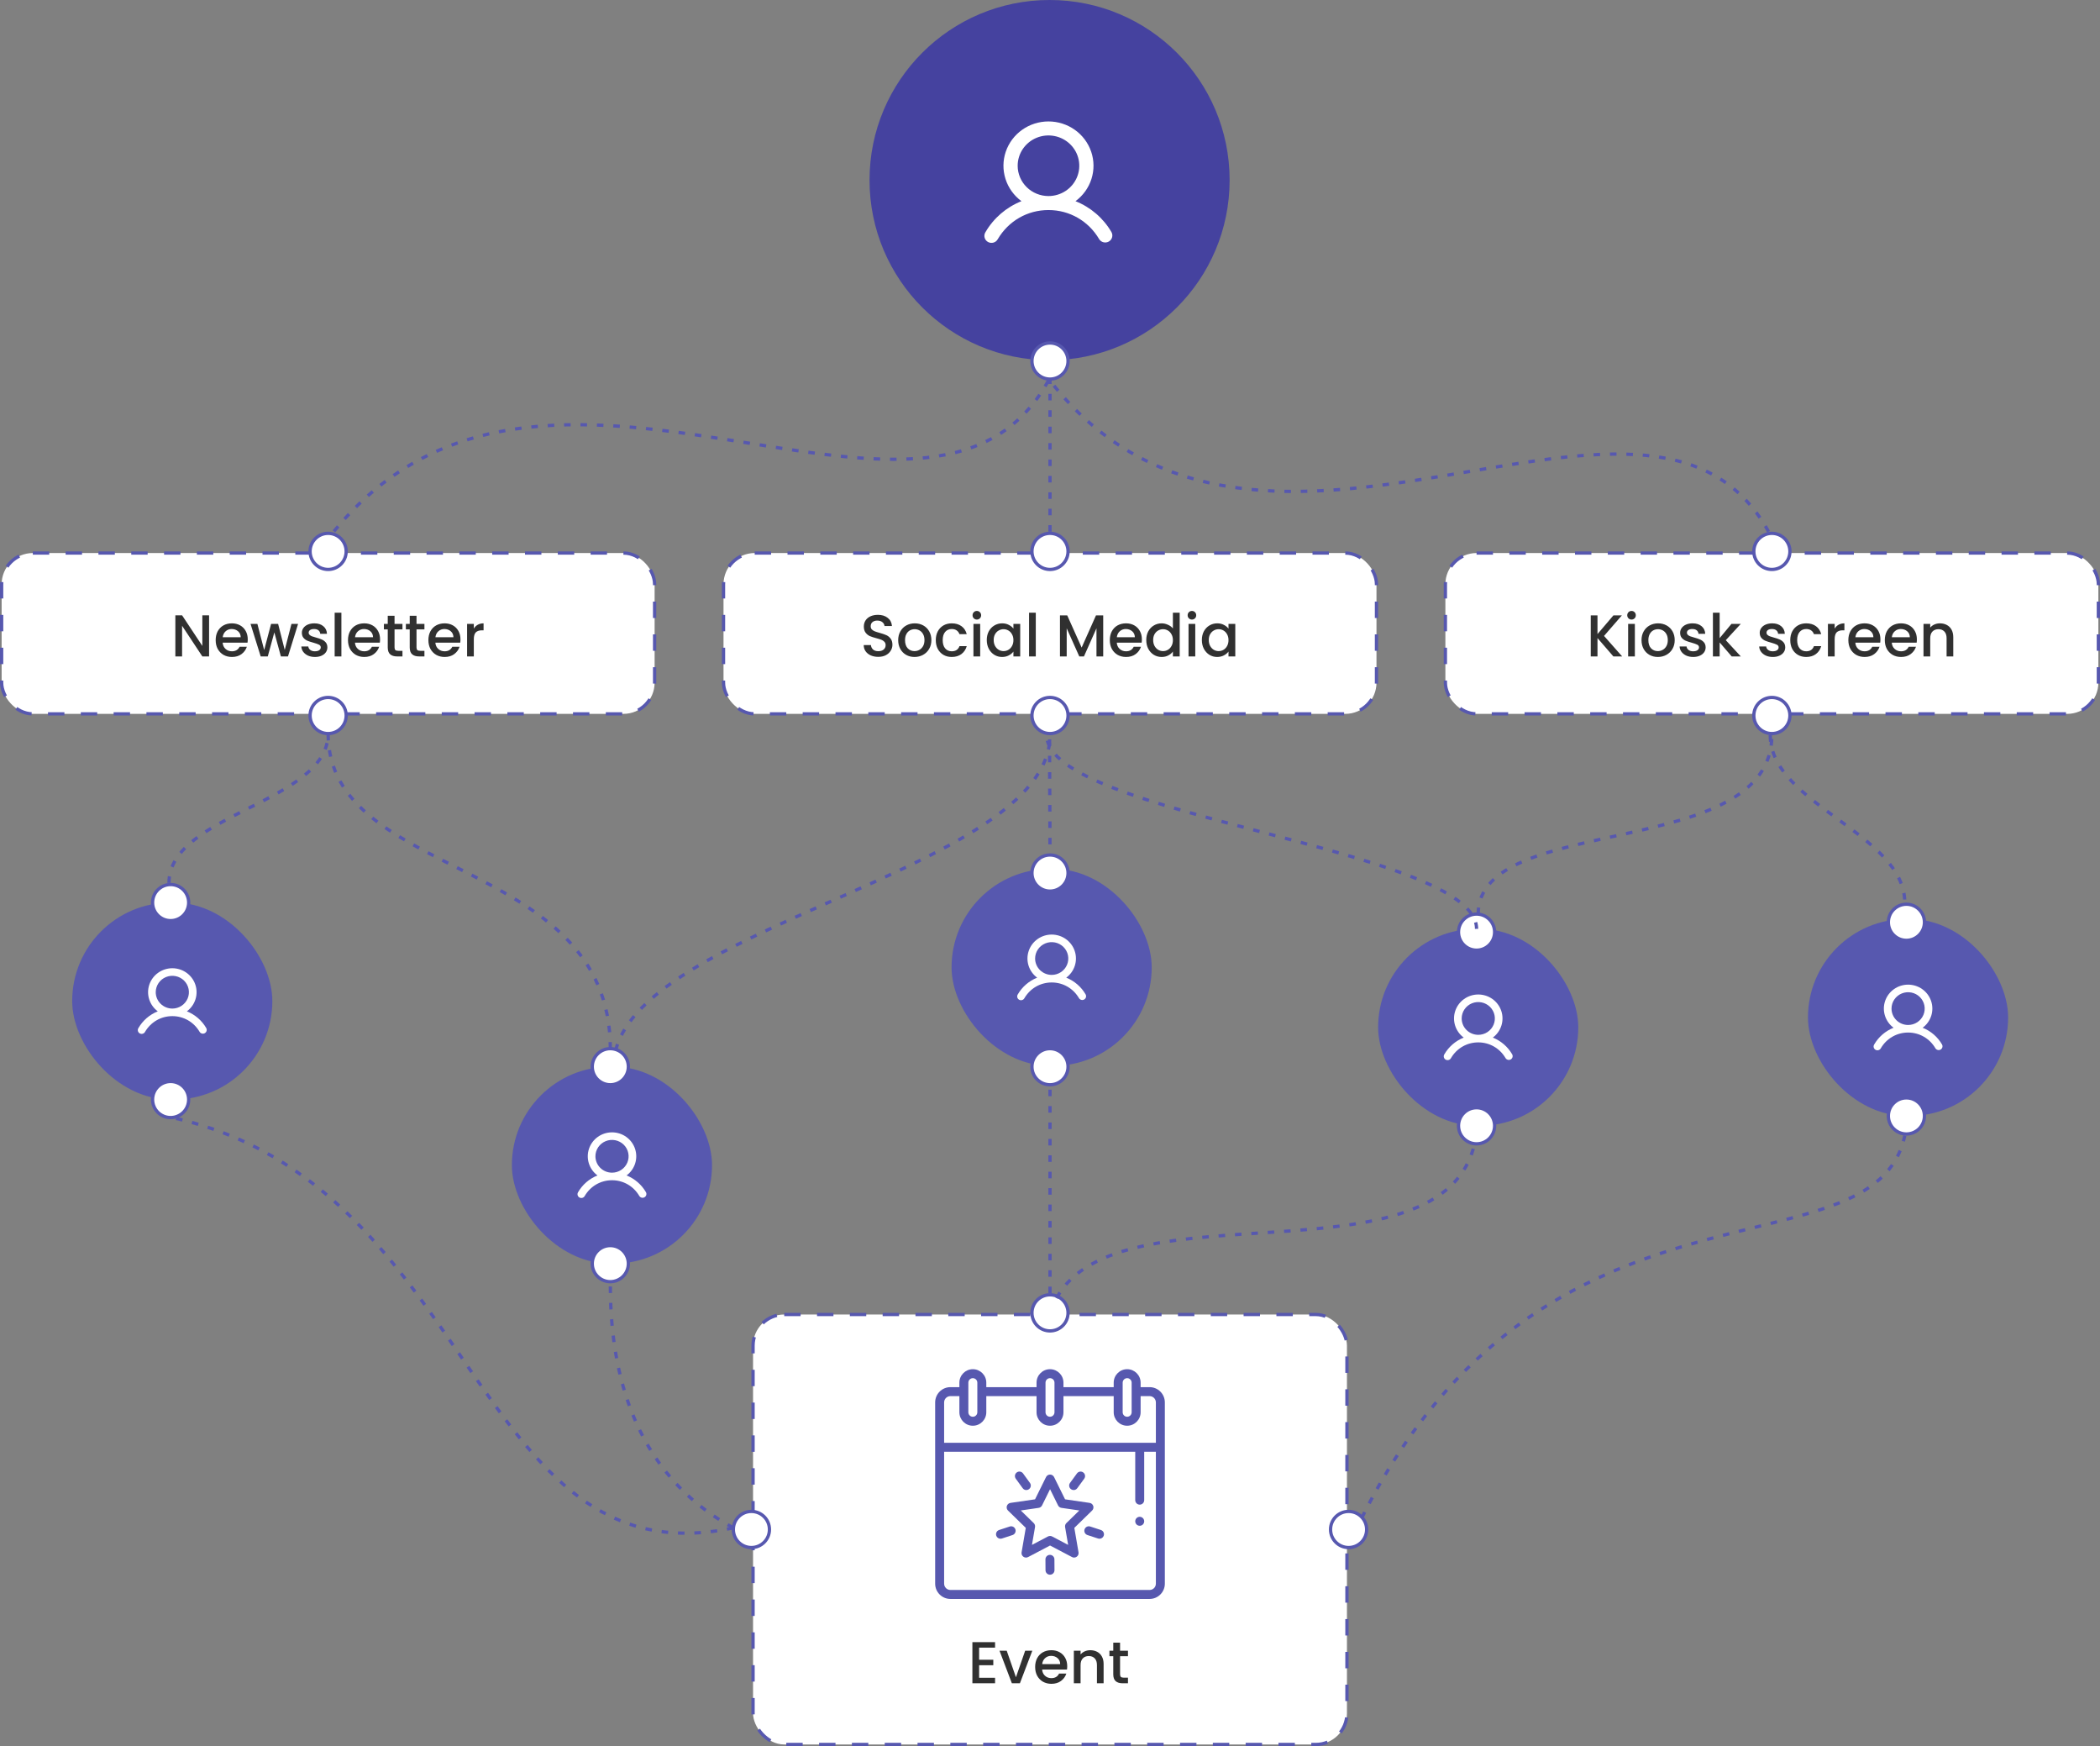 <svg width="640" height="532" viewBox="0 0 640 532" fill="none" xmlns="http://www.w3.org/2000/svg">
<rect x="0" y="0" width="640" height="532" fill="#808080" stroke="none"/>
<rect x="229.5" y="400.5" width="181" height="131" rx="9.5" fill="white" stroke="#5758AF" stroke-dasharray="5 5"/>
<path d="M350.352 422.631H347.617V421.264C347.617 419.002 345.777 417.163 343.516 417.163C341.254 417.163 339.414 419.002 339.414 421.264V422.631H324.102V421.264C324.102 419.002 322.262 417.163 320 417.163C317.738 417.163 315.898 419.002 315.898 421.264V422.631H300.586V421.264C300.586 419.002 298.746 417.163 296.484 417.163C294.223 417.163 292.383 419.002 292.383 421.264V422.631H289.648C287.085 422.631 285 424.717 285 427.28V482.514C285 485.077 287.085 487.163 289.648 487.163H350.352C352.915 487.163 355 485.077 355 482.514V427.28C355 424.717 352.915 422.631 350.352 422.631ZM342.148 421.264C342.148 420.51 342.762 419.897 343.516 419.897C344.27 419.897 344.883 420.51 344.883 421.264V430.288C344.883 431.042 344.27 431.655 343.516 431.655C342.762 431.655 342.148 431.042 342.148 430.288V421.264ZM318.633 421.264C318.633 420.51 319.246 419.897 320 419.897C320.754 419.897 321.367 420.51 321.367 421.264V430.288C321.367 431.042 320.754 431.655 320 431.655C319.246 431.655 318.633 431.042 318.633 430.288V421.264ZM295.117 421.264C295.117 420.51 295.73 419.897 296.484 419.897C297.238 419.897 297.852 420.51 297.852 421.264V430.288C297.852 431.042 297.238 431.655 296.484 431.655C295.73 431.655 295.117 431.042 295.117 430.288V421.264ZM289.648 425.366H292.383V430.288C292.383 432.549 294.223 434.389 296.484 434.389C298.746 434.389 300.586 432.549 300.586 430.288V425.366H315.898V430.288C315.898 432.549 317.738 434.389 320 434.389C322.262 434.389 324.102 432.549 324.102 430.288V425.366H339.414V430.288C339.414 432.549 341.254 434.389 343.516 434.389C345.777 434.389 347.617 432.549 347.617 430.288V425.366H350.352C351.407 425.366 352.266 426.224 352.266 427.28V439.584H287.734V427.28C287.734 426.224 288.593 425.366 289.648 425.366ZM350.352 484.428H289.648C288.593 484.428 287.734 483.569 287.734 482.514V442.319H345.977V457.064C345.977 457.819 346.589 458.431 347.344 458.431C348.099 458.431 348.711 457.819 348.711 457.064V442.319H352.266V482.514C352.266 483.569 351.407 484.428 350.352 484.428Z" fill="#5758AF"/>
<path d="M327.416 465.508L332.831 460.23C333.204 459.867 333.338 459.323 333.177 458.829C333.017 458.334 332.589 457.973 332.074 457.898L324.59 456.81L321.243 450.029C321.013 449.563 320.538 449.267 320.017 449.267C319.497 449.267 319.022 449.563 318.791 450.029L315.444 456.81L307.961 457.898C307.446 457.973 307.018 458.334 306.857 458.829C306.696 459.323 306.831 459.867 307.203 460.23L312.618 465.508L311.34 472.962C311.252 473.475 311.463 473.993 311.884 474.299C312.305 474.605 312.863 474.645 313.324 474.403L320.017 470.884L326.71 474.403C326.911 474.508 327.129 474.56 327.346 474.56C327.63 474.56 327.912 474.472 328.15 474.299C328.571 473.993 328.782 473.475 328.694 472.962L327.416 465.508ZM324.993 464.052C324.671 464.366 324.524 464.819 324.6 465.262L325.531 470.693L320.654 468.129C320.454 468.025 320.236 467.972 320.018 467.972C319.799 467.972 319.58 468.025 319.381 468.129L314.503 470.693L315.435 465.262C315.511 464.819 315.364 464.366 315.042 464.052L311.096 460.205L316.549 459.413C316.994 459.348 317.379 459.068 317.579 458.665L320.018 453.724L322.456 458.665C322.655 459.068 323.04 459.348 323.486 459.413L328.939 460.205L324.993 464.052Z" fill="#5758AF"/>
<path d="M319.979 473.731C319.976 473.731 319.973 473.731 319.97 473.731C319.215 473.737 318.607 474.352 318.611 475.107L318.633 478.422C318.638 479.174 319.249 479.78 320 479.78H320.009C320.764 479.775 321.372 479.159 321.367 478.404L321.346 475.09C321.341 474.337 320.73 473.731 319.979 473.731Z" fill="#5758AF"/>
<path d="M335.507 466.154L332.257 465.094C331.54 464.859 330.768 465.251 330.534 465.969C330.299 466.687 330.691 467.458 331.409 467.693L334.659 468.754C334.8 468.799 334.943 468.821 335.083 468.821C335.659 468.821 336.194 468.455 336.383 467.878C336.617 467.16 336.225 466.389 335.507 466.154Z" fill="#5758AF"/>
<path d="M311.676 453.422C311.944 453.79 312.36 453.986 312.783 453.986C313.062 453.986 313.343 453.901 313.586 453.725C314.197 453.281 314.332 452.426 313.888 451.815L311.784 448.919C311.34 448.308 310.486 448.173 309.874 448.616C309.264 449.06 309.128 449.915 309.572 450.526L311.676 453.422Z" fill="#5758AF"/>
<path d="M307.732 465.094L304.491 466.155C303.774 466.389 303.383 467.162 303.618 467.879C303.806 468.456 304.341 468.821 304.917 468.821C305.058 468.821 305.201 468.8 305.342 468.754L308.583 467.692C309.3 467.457 309.692 466.686 309.457 465.968C309.222 465.25 308.45 464.859 307.732 465.094Z" fill="#5758AF"/>
<path d="M326.402 453.723C326.645 453.901 326.927 453.987 327.207 453.987C327.628 453.987 328.045 453.792 328.313 453.425L330.426 450.529C330.871 449.919 330.738 449.064 330.128 448.619C329.518 448.173 328.663 448.307 328.218 448.917L326.104 451.813C325.659 452.423 325.792 453.278 326.402 453.723Z" fill="#5758AF"/>
<path d="M347.344 462.135C346.984 462.135 346.631 462.281 346.377 462.536C346.123 462.79 345.977 463.142 345.977 463.502C345.977 463.862 346.123 464.214 346.377 464.469C346.631 464.723 346.984 464.869 347.344 464.869C347.703 464.869 348.056 464.723 348.31 464.469C348.565 464.214 348.711 463.862 348.711 463.502C348.711 463.142 348.565 462.79 348.31 462.536C348.056 462.281 347.703 462.135 347.344 462.135Z" fill="#5758AF"/>
<path d="M298.4 502.006V505.678H302.72V507.352H298.4V511.186H303.26V512.86H296.348V500.332H303.26V502.006H298.4ZM309.621 511.024L312.429 502.942H314.607L310.827 512.86H308.379L304.617 502.942H306.813L309.621 511.024ZM325.248 507.658C325.248 508.03 325.224 508.366 325.176 508.666H317.598C317.658 509.458 317.952 510.094 318.48 510.574C319.008 511.054 319.656 511.294 320.424 511.294C321.528 511.294 322.308 510.832 322.764 509.908H324.978C324.678 510.82 324.132 511.57 323.34 512.158C322.56 512.734 321.588 513.022 320.424 513.022C319.476 513.022 318.624 512.812 317.868 512.392C317.124 511.96 316.536 511.36 316.104 510.592C315.684 509.812 315.474 508.912 315.474 507.892C315.474 506.872 315.678 505.978 316.086 505.21C316.506 504.43 317.088 503.83 317.832 503.41C318.588 502.99 319.452 502.78 320.424 502.78C321.36 502.78 322.194 502.984 322.926 503.392C323.658 503.8 324.228 504.376 324.636 505.12C325.044 505.852 325.248 506.698 325.248 507.658ZM323.106 507.01C323.094 506.254 322.824 505.648 322.296 505.192C321.768 504.736 321.114 504.508 320.334 504.508C319.626 504.508 319.02 504.736 318.516 505.192C318.012 505.636 317.712 506.242 317.616 507.01H323.106ZM332.272 502.78C333.052 502.78 333.748 502.942 334.36 503.266C334.984 503.59 335.47 504.07 335.818 504.706C336.166 505.342 336.34 506.11 336.34 507.01V512.86H334.306V507.316C334.306 506.428 334.084 505.75 333.64 505.282C333.196 504.802 332.59 504.562 331.822 504.562C331.054 504.562 330.442 504.802 329.986 505.282C329.542 505.75 329.32 506.428 329.32 507.316V512.86H327.268V502.942H329.32V504.076C329.656 503.668 330.082 503.35 330.598 503.122C331.126 502.894 331.684 502.78 332.272 502.78ZM341.351 504.616V510.106C341.351 510.478 341.435 510.748 341.603 510.916C341.783 511.072 342.083 511.15 342.503 511.15H343.763V512.86H342.143C341.219 512.86 340.511 512.644 340.019 512.212C339.527 511.78 339.281 511.078 339.281 510.106V504.616H338.111V502.942H339.281V500.476H341.351V502.942H343.763V504.616H341.351Z" fill="#303030"/>
<circle cx="6" cy="6" r="5.5" transform="matrix(-4.37114e-08 -1 -1 4.37114e-08 235 472)" fill="white" stroke="#5758AF"/>
<circle cx="6" cy="6" r="5.5" transform="matrix(-4.37114e-08 -1 -1 4.37114e-08 417 472)" fill="white" stroke="#5758AF"/>
<circle cx="6" cy="6" r="5.5" transform="matrix(-4.37114e-08 -1 -1 4.37114e-08 326 406)" fill="white" stroke="#5758AF"/>
<circle cx="319.871" cy="54.871" r="54.871" fill="#45429F"/>
<path d="M338.744 70.744C336.268 66.471 332.402 63.142 327.769 61.292C330.073 59.592 331.775 57.223 332.634 54.519C333.493 51.816 333.465 48.915 332.554 46.228C331.643 43.541 329.896 41.203 327.559 39.547C325.223 37.891 322.415 37 319.535 37C316.655 37 313.848 37.891 311.511 39.547C309.175 41.203 307.427 43.541 306.517 46.228C305.606 48.915 305.578 51.816 306.437 54.519C307.295 57.223 308.997 59.592 311.301 61.292C306.668 63.142 302.802 66.471 300.327 70.744C300.173 70.986 300.071 71.257 300.026 71.539C299.981 71.821 299.994 72.109 300.065 72.386C300.135 72.664 300.262 72.924 300.437 73.152C300.612 73.38 300.831 73.571 301.083 73.714C301.334 73.857 301.612 73.949 301.901 73.984C302.189 74.019 302.482 73.997 302.761 73.918C303.04 73.84 303.301 73.707 303.527 73.528C303.753 73.349 303.94 73.126 304.077 72.875C307.349 67.313 313.127 63.996 319.535 63.996C325.943 63.996 331.721 67.315 334.993 72.875C335.29 73.344 335.761 73.682 336.307 73.816C336.853 73.951 337.43 73.871 337.917 73.594C338.404 73.318 338.763 72.865 338.917 72.334C339.071 71.802 339.009 71.231 338.744 70.744ZM310.146 50.501C310.146 48.675 310.697 46.889 311.728 45.371C312.76 43.852 314.226 42.669 315.942 41.97C317.658 41.271 319.546 41.088 321.367 41.444C323.188 41.801 324.861 42.68 326.174 43.971C327.488 45.263 328.382 46.908 328.744 48.699C329.106 50.49 328.92 52.347 328.21 54.034C327.499 55.721 326.296 57.164 324.752 58.178C323.208 59.193 321.392 59.734 319.535 59.734C317.046 59.732 314.659 58.758 312.899 57.027C311.139 55.296 310.149 52.949 310.146 50.501Z" fill="white"/>
<path d="M319.5 116C283 182 164.5 81.5 100.5 163.5" stroke="#5758AF" stroke-dasharray="2 3"/>
<path d="M539 162C502.5 96 384 198 320 116" stroke="#5758AF" stroke-dasharray="2 3"/>
<path d="M320 110C320 134.183 320 143.817 320 168" stroke="#5758AF" stroke-dasharray="2 3"/>
<circle cx="320" cy="110" r="5.5" transform="rotate(90 320 110)" fill="white" stroke="#5758AF"/>
<path d="M51.5 269C51.5 247.965 100 244.535 100 223.5" stroke="#5758AF" stroke-dasharray="2 3"/>
<rect x="22" y="275" width="61" height="60" rx="30" fill="#5758AF"/>
<path d="M62.862 313.24C61.529 310.93 59.447 309.131 56.953 308.131C58.193 307.212 59.11 305.931 59.572 304.47C60.035 303.008 60.019 301.44 59.529 299.988C59.039 298.536 58.098 297.272 56.84 296.377C55.581 295.482 54.07 295 52.519 295C50.968 295 49.456 295.482 48.198 296.377C46.94 297.272 45.999 298.536 45.509 299.988C45.019 301.44 45.003 303.008 45.466 304.47C45.928 305.931 46.845 307.212 48.085 308.131C45.59 309.131 43.509 310.93 42.176 313.24C42.093 313.371 42.038 313.517 42.014 313.67C41.99 313.822 41.997 313.978 42.035 314.128C42.073 314.278 42.141 314.418 42.235 314.542C42.329 314.665 42.448 314.768 42.583 314.846C42.718 314.923 42.868 314.972 43.023 314.991C43.179 315.01 43.336 314.998 43.487 314.956C43.637 314.914 43.777 314.842 43.899 314.745C44.021 314.648 44.122 314.528 44.195 314.392C45.957 311.385 49.068 309.592 52.519 309.592C55.969 309.592 59.081 311.386 60.843 314.392C61.002 314.646 61.256 314.828 61.55 314.901C61.844 314.973 62.155 314.93 62.417 314.781C62.679 314.631 62.872 314.387 62.955 314.099C63.038 313.812 63.005 313.504 62.862 313.24ZM47.463 302.298C47.463 301.311 47.76 300.346 48.315 299.525C48.871 298.704 49.66 298.064 50.584 297.686C51.508 297.309 52.525 297.21 53.505 297.402C54.486 297.595 55.387 298.07 56.094 298.768C56.801 299.466 57.282 300.356 57.478 301.324C57.673 302.292 57.572 303.296 57.19 304.208C56.807 305.12 56.159 305.899 55.328 306.448C54.496 306.996 53.519 307.289 52.519 307.289C51.178 307.287 49.894 306.761 48.946 305.825C47.998 304.89 47.465 303.621 47.463 302.298Z" fill="white"/>
<circle cx="6" cy="6" r="5.5" transform="matrix(-4.37114e-08 -1 -1 4.37114e-08 58 281)" fill="white" stroke="#5758AF"/>
<circle cx="6" cy="6" r="5.5" transform="matrix(-4.37114e-08 -1 -1 4.37114e-08 58 341)" fill="white" stroke="#5758AF"/>
<path d="M539.5 224C539.5 245.035 580.5 253.965 580.5 275" stroke="#5758AF" stroke-dasharray="2 3"/>
<rect x="551" y="280" width="61" height="60" rx="30" fill="#5758AF"/>
<path d="M591.862 318.24C590.529 315.93 588.447 314.131 585.952 313.131C587.193 312.212 588.11 310.931 588.572 309.47C589.034 308.008 589.019 306.44 588.529 304.988C588.039 303.536 587.098 302.272 585.84 301.377C584.581 300.482 583.07 300 581.519 300C579.968 300 578.457 300.482 577.198 301.377C575.94 302.272 574.999 303.536 574.509 304.988C574.018 306.44 574.003 308.008 574.466 309.47C574.928 310.931 575.845 312.212 577.085 313.131C574.59 314.131 572.509 315.93 571.176 318.24C571.093 318.371 571.038 318.517 571.014 318.67C570.99 318.822 570.997 318.978 571.035 319.128C571.073 319.278 571.141 319.418 571.235 319.542C571.329 319.665 571.448 319.768 571.583 319.846C571.718 319.923 571.868 319.972 572.023 319.991C572.179 320.01 572.336 319.998 572.487 319.956C572.637 319.914 572.777 319.842 572.899 319.745C573.021 319.648 573.122 319.528 573.195 319.392C574.957 316.385 578.068 314.592 581.519 314.592C584.97 314.592 588.081 316.386 589.843 319.392C590.002 319.646 590.256 319.828 590.55 319.901C590.844 319.973 591.155 319.93 591.417 319.781C591.679 319.631 591.872 319.387 591.955 319.099C592.038 318.812 592.005 318.504 591.862 318.24ZM576.463 307.298C576.463 306.311 576.76 305.346 577.315 304.525C577.871 303.704 578.66 303.064 579.584 302.686C580.508 302.309 581.525 302.21 582.505 302.402C583.486 302.595 584.387 303.07 585.094 303.768C585.801 304.466 586.283 305.356 586.478 306.324C586.673 307.292 586.573 308.296 586.19 309.208C585.807 310.12 585.159 310.899 584.328 311.448C583.496 311.996 582.519 312.289 581.519 312.289C580.179 312.287 578.893 311.761 577.946 310.825C576.998 309.89 576.465 308.621 576.463 307.298Z" fill="white"/>
<circle cx="6" cy="6" r="5.5" transform="matrix(-4.37114e-08 -1 -1 4.37114e-08 587 287)" fill="white" stroke="#5758AF"/>
<circle cx="6" cy="6" r="5.5" transform="matrix(-4.37114e-08 -1 -1 4.37114e-08 587 346)" fill="white" stroke="#5758AF"/>
<path d="M186 319.5C186 260.5 100 268.5 100 223.5" stroke="#5758AF" stroke-dasharray="2 3"/>
<path d="M223.5 465.5C188.5 446.5 186 408.812 186 391" stroke="#5758AF" stroke-dasharray="2 3"/>
<path d="M322 395.5C341 360.5 440 392.5 449.5 348" stroke="#5758AF" stroke-dasharray="2 3"/>
<path d="M415 462.5C470.5 351 571 390.5 580.5 346" stroke="#5758AF" stroke-dasharray="2 3"/>
<path d="M223.5 465.5C144 482.5 145.5 361 52.5 340.5" stroke="#5758AF" stroke-dasharray="2 3"/>
<path d="M450.5 278.5C450.5 247.5 540 262.5 540 224" stroke="#5758AF" stroke-dasharray="2 3"/>
<rect x="420" y="283" width="61" height="60" rx="30" fill="#5758AF"/>
<path d="M460.862 321.24C459.529 318.93 457.447 317.131 454.952 316.131C456.193 315.212 457.11 313.931 457.572 312.47C458.034 311.008 458.019 309.44 457.529 307.988C457.039 306.536 456.098 305.272 454.84 304.377C453.581 303.482 452.07 303 450.519 303C448.968 303 447.457 303.482 446.198 304.377C444.94 305.272 443.999 306.536 443.509 307.988C443.018 309.44 443.003 311.008 443.466 312.47C443.928 313.931 444.845 315.212 446.085 316.131C443.59 317.131 441.509 318.93 440.176 321.24C440.093 321.371 440.038 321.517 440.014 321.67C439.99 321.822 439.997 321.978 440.035 322.128C440.073 322.278 440.141 322.418 440.235 322.542C440.329 322.665 440.448 322.768 440.583 322.846C440.718 322.923 440.868 322.972 441.023 322.991C441.179 323.01 441.336 322.998 441.487 322.956C441.637 322.914 441.777 322.842 441.899 322.745C442.021 322.648 442.122 322.528 442.195 322.392C443.957 319.385 447.068 317.592 450.519 317.592C453.97 317.592 457.081 319.386 458.843 322.392C459.002 322.646 459.256 322.828 459.55 322.901C459.844 322.973 460.155 322.93 460.417 322.781C460.679 322.631 460.872 322.387 460.955 322.099C461.038 321.812 461.005 321.504 460.862 321.24ZM445.463 310.298C445.463 309.311 445.76 308.346 446.315 307.525C446.871 306.704 447.66 306.064 448.584 305.686C449.508 305.309 450.525 305.21 451.505 305.402C452.486 305.595 453.387 306.07 454.094 306.768C454.801 307.466 455.283 308.356 455.478 309.324C455.673 310.292 455.573 311.296 455.19 312.208C454.807 313.12 454.159 313.899 453.328 314.448C452.496 314.996 451.519 315.289 450.519 315.289C449.179 315.287 447.893 314.761 446.946 313.825C445.998 312.89 445.465 311.621 445.463 310.298Z" fill="white"/>
<circle cx="6" cy="6" r="5.5" transform="matrix(-4.37114e-08 -1 -1 4.37114e-08 456 290)" fill="white" stroke="#5758AF"/>
<circle cx="6" cy="6" r="5.5" transform="matrix(-4.37114e-08 -1 -1 4.37114e-08 456 349)" fill="white" stroke="#5758AF"/>
<rect x="0.5" y="168.5" width="199" height="49" rx="9.5" fill="white" stroke="#5758AF" stroke-dasharray="5 5"/>
<path d="M63.719 200H61.667L55.493 190.658V200H53.441V187.472H55.493L61.667 196.796V187.472H63.719V200ZM75.504 194.798C75.504 195.17 75.48 195.506 75.431 195.806H67.853C67.913 196.598 68.207 197.234 68.736 197.714C69.263 198.194 69.912 198.434 70.68 198.434C71.784 198.434 72.564 197.972 73.019 197.048H75.234C74.933 197.96 74.388 198.71 73.596 199.298C72.816 199.874 71.844 200.162 70.68 200.162C69.731 200.162 68.879 199.952 68.124 199.532C67.379 199.1 66.791 198.5 66.359 197.732C65.939 196.952 65.73 196.052 65.73 195.032C65.73 194.012 65.933 193.118 66.341 192.35C66.761 191.57 67.344 190.97 68.088 190.55C68.844 190.13 69.707 189.92 70.68 189.92C71.615 189.92 72.45 190.124 73.181 190.532C73.913 190.94 74.484 191.516 74.891 192.26C75.299 192.992 75.504 193.838 75.504 194.798ZM73.362 194.15C73.35 193.394 73.079 192.788 72.552 192.332C72.023 191.876 71.37 191.648 70.59 191.648C69.882 191.648 69.275 191.876 68.772 192.332C68.267 192.776 67.968 193.382 67.871 194.15H73.362ZM90.843 190.082L87.765 200H85.605L83.607 192.674L81.609 200H79.449L76.353 190.082H78.441L80.511 198.056L82.617 190.082H84.759L86.775 198.02L88.827 190.082H90.843ZM95.976 200.162C95.196 200.162 94.494 200.024 93.87 199.748C93.258 199.46 92.772 199.076 92.412 198.596C92.052 198.104 91.86 197.558 91.836 196.958H93.96C93.996 197.378 94.194 197.732 94.554 198.02C94.926 198.296 95.388 198.434 95.94 198.434C96.516 198.434 96.96 198.326 97.272 198.11C97.596 197.882 97.758 197.594 97.758 197.246C97.758 196.874 97.578 196.598 97.218 196.418C96.87 196.238 96.312 196.04 95.544 195.824C94.8 195.62 94.194 195.422 93.726 195.23C93.258 195.038 92.85 194.744 92.502 194.348C92.166 193.952 91.998 193.43 91.998 192.782C91.998 192.254 92.154 191.774 92.466 191.342C92.778 190.898 93.222 190.55 93.798 190.298C94.386 190.046 95.058 189.92 95.814 189.92C96.942 189.92 97.848 190.208 98.532 190.784C99.228 191.348 99.6 192.122 99.648 193.106H97.596C97.56 192.662 97.38 192.308 97.056 192.044C96.732 191.78 96.294 191.648 95.742 191.648C95.202 191.648 94.788 191.75 94.5 191.954C94.212 192.158 94.068 192.428 94.068 192.764C94.068 193.028 94.164 193.25 94.356 193.43C94.548 193.61 94.782 193.754 95.058 193.862C95.334 193.958 95.742 194.084 96.282 194.24C97.002 194.432 97.59 194.63 98.046 194.834C98.514 195.026 98.916 195.314 99.252 195.698C99.588 196.082 99.762 196.592 99.774 197.228C99.774 197.792 99.618 198.296 99.306 198.74C98.994 199.184 98.55 199.532 97.974 199.784C97.41 200.036 96.744 200.162 95.976 200.162ZM104.044 186.68V200H101.992V186.68H104.044ZM115.828 194.798C115.828 195.17 115.804 195.506 115.756 195.806H108.178C108.238 196.598 108.532 197.234 109.06 197.714C109.588 198.194 110.236 198.434 111.004 198.434C112.108 198.434 112.888 197.972 113.344 197.048H115.558C115.258 197.96 114.712 198.71 113.92 199.298C113.14 199.874 112.168 200.162 111.004 200.162C110.056 200.162 109.204 199.952 108.448 199.532C107.704 199.1 107.116 198.5 106.684 197.732C106.264 196.952 106.054 196.052 106.054 195.032C106.054 194.012 106.258 193.118 106.666 192.35C107.086 191.57 107.668 190.97 108.412 190.55C109.168 190.13 110.032 189.92 111.004 189.92C111.94 189.92 112.774 190.124 113.506 190.532C114.238 190.94 114.808 191.516 115.216 192.26C115.624 192.992 115.828 193.838 115.828 194.798ZM113.686 194.15C113.674 193.394 113.404 192.788 112.876 192.332C112.348 191.876 111.694 191.648 110.914 191.648C110.206 191.648 109.6 191.876 109.096 192.332C108.592 192.776 108.292 193.382 108.196 194.15H113.686ZM120.241 191.756V197.246C120.241 197.618 120.325 197.888 120.493 198.056C120.673 198.212 120.973 198.29 121.393 198.29H122.653V200H121.033C120.109 200 119.401 199.784 118.909 199.352C118.417 198.92 118.171 198.218 118.171 197.246V191.756H117.001V190.082H118.171V187.616H120.241V190.082H122.653V191.756H120.241ZM126.938 191.756V197.246C126.938 197.618 127.022 197.888 127.19 198.056C127.37 198.212 127.67 198.29 128.09 198.29H129.35V200H127.73C126.806 200 126.098 199.784 125.606 199.352C125.114 198.92 124.868 198.218 124.868 197.246V191.756H123.698V190.082H124.868V187.616H126.938V190.082H129.35V191.756H126.938ZM140.332 194.798C140.332 195.17 140.308 195.506 140.26 195.806H132.682C132.742 196.598 133.036 197.234 133.564 197.714C134.092 198.194 134.74 198.434 135.508 198.434C136.612 198.434 137.392 197.972 137.848 197.048H140.062C139.762 197.96 139.216 198.71 138.424 199.298C137.644 199.874 136.672 200.162 135.508 200.162C134.56 200.162 133.708 199.952 132.952 199.532C132.208 199.1 131.62 198.5 131.188 197.732C130.768 196.952 130.558 196.052 130.558 195.032C130.558 194.012 130.762 193.118 131.17 192.35C131.59 191.57 132.172 190.97 132.916 190.55C133.672 190.13 134.536 189.92 135.508 189.92C136.444 189.92 137.278 190.124 138.01 190.532C138.742 190.94 139.312 191.516 139.72 192.26C140.128 192.992 140.332 193.838 140.332 194.798ZM138.19 194.15C138.178 193.394 137.908 192.788 137.38 192.332C136.852 191.876 136.198 191.648 135.418 191.648C134.71 191.648 134.104 191.876 133.6 192.332C133.096 192.776 132.796 193.382 132.7 194.15H138.19ZM144.403 191.522C144.703 191.018 145.099 190.628 145.591 190.352C146.095 190.064 146.689 189.92 147.373 189.92V192.044H146.851C146.047 192.044 145.435 192.248 145.015 192.656C144.607 193.064 144.403 193.772 144.403 194.78V200H142.351V190.082H144.403V191.522Z" fill="#303030"/>
<circle cx="100" cy="168" r="5.5" transform="rotate(90 100 168)" fill="white" stroke="#5758AF"/>
<circle cx="6" cy="6" r="5.5" transform="matrix(-4.37114e-08 -1 -1 4.37114e-08 106 224)" fill="white" stroke="#5758AF"/>
<rect x="440.5" y="168.5" width="199" height="49" rx="9.5" fill="white" stroke="#5758AF" stroke-dasharray="5 5"/>
<circle cx="540" cy="168" r="5.5" transform="rotate(90 540 168)" fill="white" stroke="#5758AF"/>
<circle cx="6" cy="6" r="5.5" transform="matrix(-4.37114e-08 -1 -1 4.37114e-08 546 224.001)" fill="white" stroke="#5758AF"/>
<path d="M491.695 200L486.853 194.402V200H484.801V187.49H486.853V193.196L491.713 187.49H494.287L488.851 193.754L494.377 200H491.695ZM497.236 188.768C496.864 188.768 496.552 188.642 496.3 188.39C496.048 188.138 495.922 187.826 495.922 187.454C495.922 187.082 496.048 186.77 496.3 186.518C496.552 186.266 496.864 186.14 497.236 186.14C497.596 186.14 497.902 186.266 498.154 186.518C498.406 186.77 498.532 187.082 498.532 187.454C498.532 187.826 498.406 188.138 498.154 188.39C497.902 188.642 497.596 188.768 497.236 188.768ZM498.244 190.082V200H496.192V190.082H498.244ZM505.24 200.162C504.304 200.162 503.458 199.952 502.702 199.532C501.946 199.1 501.352 198.5 500.92 197.732C500.488 196.952 500.272 196.052 500.272 195.032C500.272 194.024 500.494 193.13 500.938 192.35C501.382 191.57 501.988 190.97 502.756 190.55C503.524 190.13 504.382 189.92 505.33 189.92C506.278 189.92 507.136 190.13 507.904 190.55C508.672 190.97 509.278 191.57 509.722 192.35C510.166 193.13 510.388 194.024 510.388 195.032C510.388 196.04 510.16 196.934 509.704 197.714C509.248 198.494 508.624 199.1 507.832 199.532C507.052 199.952 506.188 200.162 505.24 200.162ZM505.24 198.38C505.768 198.38 506.26 198.254 506.716 198.002C507.184 197.75 507.562 197.372 507.85 196.868C508.138 196.364 508.282 195.752 508.282 195.032C508.282 194.312 508.144 193.706 507.868 193.214C507.592 192.71 507.226 192.332 506.77 192.08C506.314 191.828 505.822 191.702 505.294 191.702C504.766 191.702 504.274 191.828 503.818 192.08C503.374 192.332 503.02 192.71 502.756 193.214C502.492 193.706 502.36 194.312 502.36 195.032C502.36 196.1 502.63 196.928 503.17 197.516C503.722 198.092 504.412 198.38 505.24 198.38ZM516.016 200.162C515.236 200.162 514.534 200.024 513.91 199.748C513.298 199.46 512.812 199.076 512.452 198.596C512.092 198.104 511.9 197.558 511.876 196.958H514C514.036 197.378 514.234 197.732 514.594 198.02C514.966 198.296 515.428 198.434 515.98 198.434C516.556 198.434 517 198.326 517.312 198.11C517.636 197.882 517.798 197.594 517.798 197.246C517.798 196.874 517.618 196.598 517.258 196.418C516.91 196.238 516.352 196.04 515.584 195.824C514.84 195.62 514.234 195.422 513.766 195.23C513.298 195.038 512.89 194.744 512.542 194.348C512.206 193.952 512.038 193.43 512.038 192.782C512.038 192.254 512.194 191.774 512.506 191.342C512.818 190.898 513.262 190.55 513.838 190.298C514.426 190.046 515.098 189.92 515.854 189.92C516.982 189.92 517.888 190.208 518.572 190.784C519.268 191.348 519.64 192.122 519.688 193.106H517.636C517.6 192.662 517.42 192.308 517.096 192.044C516.772 191.78 516.334 191.648 515.782 191.648C515.242 191.648 514.828 191.75 514.54 191.954C514.252 192.158 514.108 192.428 514.108 192.764C514.108 193.028 514.204 193.25 514.396 193.43C514.588 193.61 514.822 193.754 515.098 193.862C515.374 193.958 515.782 194.084 516.322 194.24C517.042 194.432 517.63 194.63 518.086 194.834C518.554 195.026 518.956 195.314 519.292 195.698C519.628 196.082 519.802 196.592 519.814 197.228C519.814 197.792 519.658 198.296 519.346 198.74C519.034 199.184 518.59 199.532 518.014 199.784C517.45 200.036 516.784 200.162 516.016 200.162ZM525.956 195.05L530.528 200H527.756L524.084 195.734V200H522.032V186.68H524.084V194.42L527.684 190.082H530.528L525.956 195.05ZM540.274 200.162C539.494 200.162 538.792 200.024 538.168 199.748C537.556 199.46 537.07 199.076 536.71 198.596C536.35 198.104 536.158 197.558 536.134 196.958H538.258C538.294 197.378 538.492 197.732 538.852 198.02C539.224 198.296 539.686 198.434 540.238 198.434C540.814 198.434 541.258 198.326 541.57 198.11C541.894 197.882 542.056 197.594 542.056 197.246C542.056 196.874 541.876 196.598 541.516 196.418C541.168 196.238 540.61 196.04 539.842 195.824C539.098 195.62 538.492 195.422 538.024 195.23C537.556 195.038 537.148 194.744 536.8 194.348C536.464 193.952 536.296 193.43 536.296 192.782C536.296 192.254 536.452 191.774 536.764 191.342C537.076 190.898 537.52 190.55 538.096 190.298C538.684 190.046 539.356 189.92 540.112 189.92C541.24 189.92 542.146 190.208 542.83 190.784C543.526 191.348 543.898 192.122 543.946 193.106H541.894C541.858 192.662 541.678 192.308 541.354 192.044C541.03 191.78 540.592 191.648 540.04 191.648C539.5 191.648 539.086 191.75 538.798 191.954C538.51 192.158 538.366 192.428 538.366 192.764C538.366 193.028 538.462 193.25 538.654 193.43C538.846 193.61 539.08 193.754 539.356 193.862C539.632 193.958 540.04 194.084 540.58 194.24C541.3 194.432 541.888 194.63 542.344 194.834C542.812 195.026 543.214 195.314 543.55 195.698C543.886 196.082 544.06 196.592 544.072 197.228C544.072 197.792 543.916 198.296 543.604 198.74C543.292 199.184 542.848 199.532 542.272 199.784C541.708 200.036 541.042 200.162 540.274 200.162ZM545.605 195.032C545.605 194.012 545.809 193.118 546.217 192.35C546.637 191.57 547.213 190.97 547.945 190.55C548.677 190.13 549.517 189.92 550.465 189.92C551.665 189.92 552.655 190.208 553.435 190.784C554.227 191.348 554.761 192.158 555.037 193.214H552.823C552.643 192.722 552.355 192.338 551.959 192.062C551.563 191.786 551.065 191.648 550.465 191.648C549.625 191.648 548.953 191.948 548.449 192.548C547.957 193.136 547.711 193.964 547.711 195.032C547.711 196.1 547.957 196.934 548.449 197.534C548.953 198.134 549.625 198.434 550.465 198.434C551.653 198.434 552.439 197.912 552.823 196.868H555.037C554.749 197.876 554.209 198.68 553.417 199.28C552.625 199.868 551.641 200.162 550.465 200.162C549.517 200.162 548.677 199.952 547.945 199.532C547.213 199.1 546.637 198.5 546.217 197.732C545.809 196.952 545.605 196.052 545.605 195.032ZM559.134 191.522C559.434 191.018 559.83 190.628 560.322 190.352C560.826 190.064 561.42 189.92 562.104 189.92V192.044H561.582C560.778 192.044 560.166 192.248 559.746 192.656C559.338 193.064 559.134 193.772 559.134 194.78V200H557.082V190.082H559.134V191.522ZM573.081 194.798C573.081 195.17 573.057 195.506 573.009 195.806H565.431C565.491 196.598 565.785 197.234 566.313 197.714C566.841 198.194 567.489 198.434 568.257 198.434C569.361 198.434 570.141 197.972 570.597 197.048H572.811C572.511 197.96 571.965 198.71 571.173 199.298C570.393 199.874 569.421 200.162 568.257 200.162C567.309 200.162 566.457 199.952 565.701 199.532C564.957 199.1 564.369 198.5 563.937 197.732C563.517 196.952 563.307 196.052 563.307 195.032C563.307 194.012 563.511 193.118 563.919 192.35C564.339 191.57 564.921 190.97 565.665 190.55C566.421 190.13 567.285 189.92 568.257 189.92C569.193 189.92 570.027 190.124 570.759 190.532C571.491 190.94 572.061 191.516 572.469 192.26C572.877 192.992 573.081 193.838 573.081 194.798ZM570.939 194.15C570.927 193.394 570.657 192.788 570.129 192.332C569.601 191.876 568.947 191.648 568.167 191.648C567.459 191.648 566.853 191.876 566.349 192.332C565.845 192.776 565.545 193.382 565.449 194.15H570.939ZM584.19 194.798C584.19 195.17 584.166 195.506 584.118 195.806H576.54C576.6 196.598 576.894 197.234 577.422 197.714C577.95 198.194 578.598 198.434 579.366 198.434C580.47 198.434 581.25 197.972 581.706 197.048H583.92C583.62 197.96 583.074 198.71 582.282 199.298C581.502 199.874 580.53 200.162 579.366 200.162C578.418 200.162 577.566 199.952 576.81 199.532C576.066 199.1 575.478 198.5 575.046 197.732C574.626 196.952 574.416 196.052 574.416 195.032C574.416 194.012 574.62 193.118 575.028 192.35C575.448 191.57 576.03 190.97 576.774 190.55C577.53 190.13 578.394 189.92 579.366 189.92C580.302 189.92 581.136 190.124 581.868 190.532C582.6 190.94 583.17 191.516 583.578 192.26C583.986 192.992 584.19 193.838 584.19 194.798ZM582.048 194.15C582.036 193.394 581.766 192.788 581.238 192.332C580.71 191.876 580.056 191.648 579.276 191.648C578.568 191.648 577.962 191.876 577.458 192.332C576.954 192.776 576.654 193.382 576.558 194.15H582.048ZM591.213 189.92C591.993 189.92 592.689 190.082 593.301 190.406C593.925 190.73 594.411 191.21 594.759 191.846C595.107 192.482 595.281 193.25 595.281 194.15V200H593.247V194.456C593.247 193.568 593.025 192.89 592.581 192.422C592.137 191.942 591.531 191.702 590.763 191.702C589.995 191.702 589.383 191.942 588.927 192.422C588.483 192.89 588.261 193.568 588.261 194.456V200H586.209V190.082H588.261V191.216C588.597 190.808 589.023 190.49 589.539 190.262C590.067 190.034 590.625 189.92 591.213 189.92Z" fill="#303030"/>
<rect x="220.5" y="168.5" width="199" height="49" rx="9.5" fill="white" stroke="#5758AF" stroke-dasharray="5 5"/>
<path d="M267.658 200.126C266.818 200.126 266.062 199.982 265.39 199.694C264.718 199.394 264.19 198.974 263.806 198.434C263.422 197.894 263.23 197.264 263.23 196.544H265.426C265.474 197.084 265.684 197.528 266.056 197.876C266.44 198.224 266.974 198.398 267.658 198.398C268.366 198.398 268.918 198.23 269.314 197.894C269.71 197.546 269.908 197.102 269.908 196.562C269.908 196.142 269.782 195.8 269.53 195.536C269.29 195.272 268.984 195.068 268.612 194.924C268.252 194.78 267.748 194.624 267.1 194.456C266.284 194.24 265.618 194.024 265.102 193.808C264.598 193.58 264.166 193.232 263.806 192.764C263.446 192.296 263.266 191.672 263.266 190.892C263.266 190.172 263.446 189.542 263.806 189.002C264.166 188.462 264.67 188.048 265.318 187.76C265.966 187.472 266.716 187.328 267.568 187.328C268.78 187.328 269.77 187.634 270.538 188.246C271.318 188.846 271.75 189.674 271.834 190.73H269.566C269.53 190.274 269.314 189.884 268.918 189.56C268.522 189.236 268 189.074 267.352 189.074C266.764 189.074 266.284 189.224 265.912 189.524C265.54 189.824 265.354 190.256 265.354 190.82C265.354 191.204 265.468 191.522 265.696 191.774C265.936 192.014 266.236 192.206 266.596 192.35C266.956 192.494 267.448 192.65 268.072 192.818C268.9 193.046 269.572 193.274 270.088 193.502C270.616 193.73 271.06 194.084 271.42 194.564C271.792 195.032 271.978 195.662 271.978 196.454C271.978 197.09 271.804 197.69 271.456 198.254C271.12 198.818 270.622 199.274 269.962 199.622C269.314 199.958 268.546 200.126 267.658 200.126ZM278.701 200.162C277.765 200.162 276.919 199.952 276.163 199.532C275.407 199.1 274.813 198.5 274.381 197.732C273.949 196.952 273.733 196.052 273.733 195.032C273.733 194.024 273.955 193.13 274.399 192.35C274.843 191.57 275.449 190.97 276.217 190.55C276.985 190.13 277.843 189.92 278.791 189.92C279.739 189.92 280.597 190.13 281.365 190.55C282.133 190.97 282.739 191.57 283.183 192.35C283.627 193.13 283.849 194.024 283.849 195.032C283.849 196.04 283.621 196.934 283.165 197.714C282.709 198.494 282.085 199.1 281.293 199.532C280.513 199.952 279.649 200.162 278.701 200.162ZM278.701 198.38C279.229 198.38 279.721 198.254 280.177 198.002C280.645 197.75 281.023 197.372 281.311 196.868C281.599 196.364 281.743 195.752 281.743 195.032C281.743 194.312 281.605 193.706 281.329 193.214C281.053 192.71 280.687 192.332 280.231 192.08C279.775 191.828 279.283 191.702 278.755 191.702C278.227 191.702 277.735 191.828 277.279 192.08C276.835 192.332 276.481 192.71 276.217 193.214C275.953 193.706 275.821 194.312 275.821 195.032C275.821 196.1 276.091 196.928 276.631 197.516C277.183 198.092 277.873 198.38 278.701 198.38ZM285.193 195.032C285.193 194.012 285.397 193.118 285.805 192.35C286.225 191.57 286.801 190.97 287.533 190.55C288.265 190.13 289.105 189.92 290.053 189.92C291.253 189.92 292.243 190.208 293.023 190.784C293.815 191.348 294.349 192.158 294.625 193.214H292.411C292.231 192.722 291.943 192.338 291.547 192.062C291.151 191.786 290.653 191.648 290.053 191.648C289.213 191.648 288.541 191.948 288.037 192.548C287.545 193.136 287.299 193.964 287.299 195.032C287.299 196.1 287.545 196.934 288.037 197.534C288.541 198.134 289.213 198.434 290.053 198.434C291.241 198.434 292.027 197.912 292.411 196.868H294.625C294.337 197.876 293.797 198.68 293.005 199.28C292.213 199.868 291.229 200.162 290.053 200.162C289.105 200.162 288.265 199.952 287.533 199.532C286.801 199.1 286.225 198.5 285.805 197.732C285.397 196.952 285.193 196.052 285.193 195.032ZM297.714 188.768C297.342 188.768 297.03 188.642 296.778 188.39C296.526 188.138 296.4 187.826 296.4 187.454C296.4 187.082 296.526 186.77 296.778 186.518C297.03 186.266 297.342 186.14 297.714 186.14C298.074 186.14 298.38 186.266 298.632 186.518C298.884 186.77 299.01 187.082 299.01 187.454C299.01 187.826 298.884 188.138 298.632 188.39C298.38 188.642 298.074 188.768 297.714 188.768ZM298.722 190.082V200H296.67V190.082H298.722ZM300.732 194.996C300.732 194 300.936 193.118 301.344 192.35C301.764 191.582 302.328 190.988 303.036 190.568C303.756 190.136 304.548 189.92 305.412 189.92C306.192 189.92 306.87 190.076 307.446 190.388C308.034 190.688 308.502 191.066 308.85 191.522V190.082H310.92V200H308.85V198.524C308.502 198.992 308.028 199.382 307.428 199.694C306.828 200.006 306.144 200.162 305.376 200.162C304.524 200.162 303.744 199.946 303.036 199.514C302.328 199.07 301.764 198.458 301.344 197.678C300.936 196.886 300.732 195.992 300.732 194.996ZM308.85 195.032C308.85 194.348 308.706 193.754 308.418 193.25C308.142 192.746 307.776 192.362 307.32 192.098C306.864 191.834 306.372 191.702 305.844 191.702C305.316 191.702 304.824 191.834 304.368 192.098C303.912 192.35 303.54 192.728 303.252 193.232C302.976 193.724 302.838 194.312 302.838 194.996C302.838 195.68 302.976 196.28 303.252 196.796C303.54 197.312 303.912 197.708 304.368 197.984C304.836 198.248 305.328 198.38 305.844 198.38C306.372 198.38 306.864 198.248 307.32 197.984C307.776 197.72 308.142 197.336 308.418 196.832C308.706 196.316 308.85 195.716 308.85 195.032ZM315.668 186.68V200H313.616V186.68H315.668ZM336.214 187.49V200H334.162V191.432L330.346 200H328.924L325.09 191.432V200H323.038V187.49H325.252L329.644 197.3L334.018 187.49H336.214ZM348.001 194.798C348.001 195.17 347.977 195.506 347.929 195.806H340.351C340.411 196.598 340.705 197.234 341.233 197.714C341.761 198.194 342.409 198.434 343.177 198.434C344.281 198.434 345.061 197.972 345.517 197.048H347.731C347.431 197.96 346.885 198.71 346.093 199.298C345.313 199.874 344.341 200.162 343.177 200.162C342.229 200.162 341.377 199.952 340.621 199.532C339.877 199.1 339.289 198.5 338.857 197.732C338.437 196.952 338.227 196.052 338.227 195.032C338.227 194.012 338.431 193.118 338.839 192.35C339.259 191.57 339.841 190.97 340.585 190.55C341.341 190.13 342.205 189.92 343.177 189.92C344.113 189.92 344.947 190.124 345.679 190.532C346.411 190.94 346.981 191.516 347.389 192.26C347.797 192.992 348.001 193.838 348.001 194.798ZM345.859 194.15C345.847 193.394 345.577 192.788 345.049 192.332C344.521 191.876 343.867 191.648 343.087 191.648C342.379 191.648 341.773 191.876 341.269 192.332C340.765 192.776 340.465 193.382 340.369 194.15H345.859ZM349.336 194.996C349.336 194 349.54 193.118 349.948 192.35C350.368 191.582 350.932 190.988 351.64 190.568C352.36 190.136 353.158 189.92 354.034 189.92C354.682 189.92 355.318 190.064 355.942 190.352C356.578 190.628 357.082 191 357.454 191.468V186.68H359.524V200H357.454V198.506C357.118 198.986 356.65 199.382 356.05 199.694C355.462 200.006 354.784 200.162 354.016 200.162C353.152 200.162 352.36 199.946 351.64 199.514C350.932 199.07 350.368 198.458 349.948 197.678C349.54 196.886 349.336 195.992 349.336 194.996ZM357.454 195.032C357.454 194.348 357.31 193.754 357.022 193.25C356.746 192.746 356.38 192.362 355.924 192.098C355.468 191.834 354.976 191.702 354.448 191.702C353.92 191.702 353.428 191.834 352.972 192.098C352.516 192.35 352.144 192.728 351.856 193.232C351.58 193.724 351.442 194.312 351.442 194.996C351.442 195.68 351.58 196.28 351.856 196.796C352.144 197.312 352.516 197.708 352.972 197.984C353.44 198.248 353.932 198.38 354.448 198.38C354.976 198.38 355.468 198.248 355.924 197.984C356.38 197.72 356.746 197.336 357.022 196.832C357.31 196.316 357.454 195.716 357.454 195.032ZM363.263 188.768C362.891 188.768 362.579 188.642 362.327 188.39C362.075 188.138 361.949 187.826 361.949 187.454C361.949 187.082 362.075 186.77 362.327 186.518C362.579 186.266 362.891 186.14 363.263 186.14C363.623 186.14 363.929 186.266 364.181 186.518C364.433 186.77 364.559 187.082 364.559 187.454C364.559 187.826 364.433 188.138 364.181 188.39C363.929 188.642 363.623 188.768 363.263 188.768ZM364.271 190.082V200H362.219V190.082H364.271ZM366.281 194.996C366.281 194 366.485 193.118 366.893 192.35C367.313 191.582 367.877 190.988 368.585 190.568C369.305 190.136 370.097 189.92 370.961 189.92C371.741 189.92 372.419 190.076 372.995 190.388C373.583 190.688 374.051 191.066 374.399 191.522V190.082H376.469V200H374.399V198.524C374.051 198.992 373.577 199.382 372.977 199.694C372.377 200.006 371.693 200.162 370.925 200.162C370.073 200.162 369.293 199.946 368.585 199.514C367.877 199.07 367.313 198.458 366.893 197.678C366.485 196.886 366.281 195.992 366.281 194.996ZM374.399 195.032C374.399 194.348 374.255 193.754 373.967 193.25C373.691 192.746 373.325 192.362 372.869 192.098C372.413 191.834 371.921 191.702 371.393 191.702C370.865 191.702 370.373 191.834 369.917 192.098C369.461 192.35 369.089 192.728 368.801 193.232C368.525 193.724 368.387 194.312 368.387 194.996C368.387 195.68 368.525 196.28 368.801 196.796C369.089 197.312 369.461 197.708 369.917 197.984C370.385 198.248 370.877 198.38 371.393 198.38C371.921 198.38 372.413 198.248 372.869 197.984C373.325 197.72 373.691 197.336 373.967 196.832C374.255 196.316 374.399 195.716 374.399 195.032Z" fill="#303030"/>
<circle cx="320" cy="168" r="5.5" transform="rotate(90 320 168)" fill="white" stroke="#5758AF"/>
<circle cx="6" cy="6" r="5.5" transform="matrix(-4.37114e-08 -1 -1 4.37114e-08 326 224)" fill="white" stroke="#5758AF"/>
<rect x="290" y="264.741" width="61" height="60" rx="30" fill="#5758AF"/>
<path d="M330.862 302.981C329.529 300.671 327.448 298.872 324.953 297.872C326.193 296.953 327.11 295.673 327.572 294.211C328.035 292.75 328.02 291.182 327.529 289.729C327.039 288.277 326.098 287.013 324.84 286.118C323.581 285.223 322.07 284.741 320.519 284.741C318.968 284.741 317.457 285.223 316.199 286.118C314.94 287.013 313.999 288.277 313.509 289.729C313.019 291.182 313.004 292.75 313.466 294.211C313.928 295.673 314.845 296.953 316.086 297.872C313.591 298.872 311.509 300.671 310.176 302.981C310.093 303.112 310.038 303.258 310.014 303.411C309.99 303.563 309.997 303.719 310.035 303.869C310.073 304.019 310.141 304.16 310.235 304.283C310.329 304.406 310.448 304.509 310.583 304.587C310.719 304.664 310.868 304.714 311.024 304.732C311.179 304.751 311.336 304.739 311.487 304.697C311.637 304.655 311.777 304.583 311.899 304.486C312.021 304.389 312.122 304.269 312.195 304.133C313.957 301.127 317.068 299.334 320.519 299.334C323.97 299.334 327.081 301.128 328.843 304.133C329.003 304.387 329.256 304.569 329.55 304.642C329.844 304.715 330.155 304.672 330.417 304.522C330.679 304.372 330.872 304.128 330.955 303.84C331.038 303.553 331.005 303.245 330.862 302.981ZM315.463 292.039C315.463 291.052 315.76 290.087 316.315 289.266C316.871 288.445 317.66 287.805 318.584 287.428C319.508 287.05 320.525 286.951 321.505 287.144C322.486 287.336 323.387 287.812 324.094 288.51C324.801 289.208 325.283 290.097 325.478 291.065C325.673 292.033 325.573 293.037 325.19 293.949C324.807 294.861 324.159 295.64 323.328 296.189C322.496 296.737 321.519 297.03 320.519 297.03C319.179 297.029 317.894 296.502 316.946 295.567C315.998 294.631 315.465 293.362 315.463 292.039Z" fill="white"/>
<path d="M320 262.259C320 246.307 319.871 239.952 319.871 224" stroke="#5758AF" stroke-dasharray="2 3"/>
<path d="M450 283C450 258.4 319 248.6 319 224" stroke="#5758AF" stroke-dasharray="2 3"/>
<path d="M187 325C187 282.888 320 266.112 320 224" stroke="#5758AF" stroke-dasharray="2 3"/>
<path d="M320 394C320 367.732 320 357.268 320 331" stroke="#5758AF" stroke-dasharray="2 3"/>
<circle cx="6" cy="6" r="5.5" transform="matrix(-4.37114e-08 -1 -1 4.37114e-08 326 272)" fill="white" stroke="#5758AF"/>
<circle cx="6" cy="6" r="5.5" transform="matrix(-4.37114e-08 -1 -1 4.37114e-08 326 331)" fill="white" stroke="#5758AF"/>
<rect x="156" y="325" width="61" height="60" rx="30" fill="#5758AF"/>
<path d="M196.862 363.24C195.529 360.93 193.447 359.131 190.952 358.131C192.193 357.212 193.11 355.931 193.572 354.47C194.034 353.008 194.019 351.44 193.529 349.988C193.039 348.536 192.098 347.272 190.84 346.377C189.581 345.482 188.07 345 186.519 345C184.968 345 183.457 345.482 182.198 346.377C180.94 347.272 179.999 348.536 179.509 349.988C179.018 351.44 179.003 353.008 179.466 354.47C179.928 355.931 180.845 357.212 182.085 358.131C179.59 359.131 177.509 360.93 176.176 363.24C176.093 363.371 176.038 363.517 176.014 363.67C175.99 363.822 175.997 363.978 176.035 364.128C176.073 364.278 176.141 364.418 176.235 364.542C176.329 364.665 176.448 364.768 176.583 364.846C176.718 364.923 176.868 364.972 177.023 364.991C177.179 365.01 177.336 364.998 177.487 364.956C177.637 364.914 177.777 364.842 177.899 364.745C178.021 364.648 178.122 364.528 178.195 364.392C179.957 361.385 183.068 359.592 186.519 359.592C189.97 359.592 193.081 361.386 194.843 364.392C195.002 364.646 195.256 364.828 195.55 364.901C195.844 364.973 196.155 364.93 196.417 364.781C196.679 364.631 196.872 364.387 196.955 364.099C197.038 363.812 197.005 363.504 196.862 363.24ZM181.463 352.298C181.463 351.311 181.76 350.346 182.315 349.525C182.871 348.704 183.66 348.064 184.584 347.686C185.508 347.309 186.525 347.21 187.505 347.402C188.486 347.595 189.387 348.07 190.094 348.768C190.801 349.466 191.283 350.356 191.478 351.324C191.673 352.292 191.573 353.296 191.19 354.208C190.807 355.12 190.159 355.899 189.328 356.448C188.496 356.996 187.519 357.289 186.519 357.289C185.179 357.287 183.893 356.761 182.946 355.825C181.998 354.89 181.465 353.621 181.463 352.298Z" fill="white"/>
<circle cx="6" cy="6" r="5.5" transform="matrix(-4.37114e-08 -1 -1 4.37114e-08 192 331)" fill="white" stroke="#5758AF"/>
<circle cx="6" cy="6" r="5.5" transform="matrix(-4.37114e-08 -1 -1 4.37114e-08 192 391)" fill="white" stroke="#5758AF"/>
</svg>
